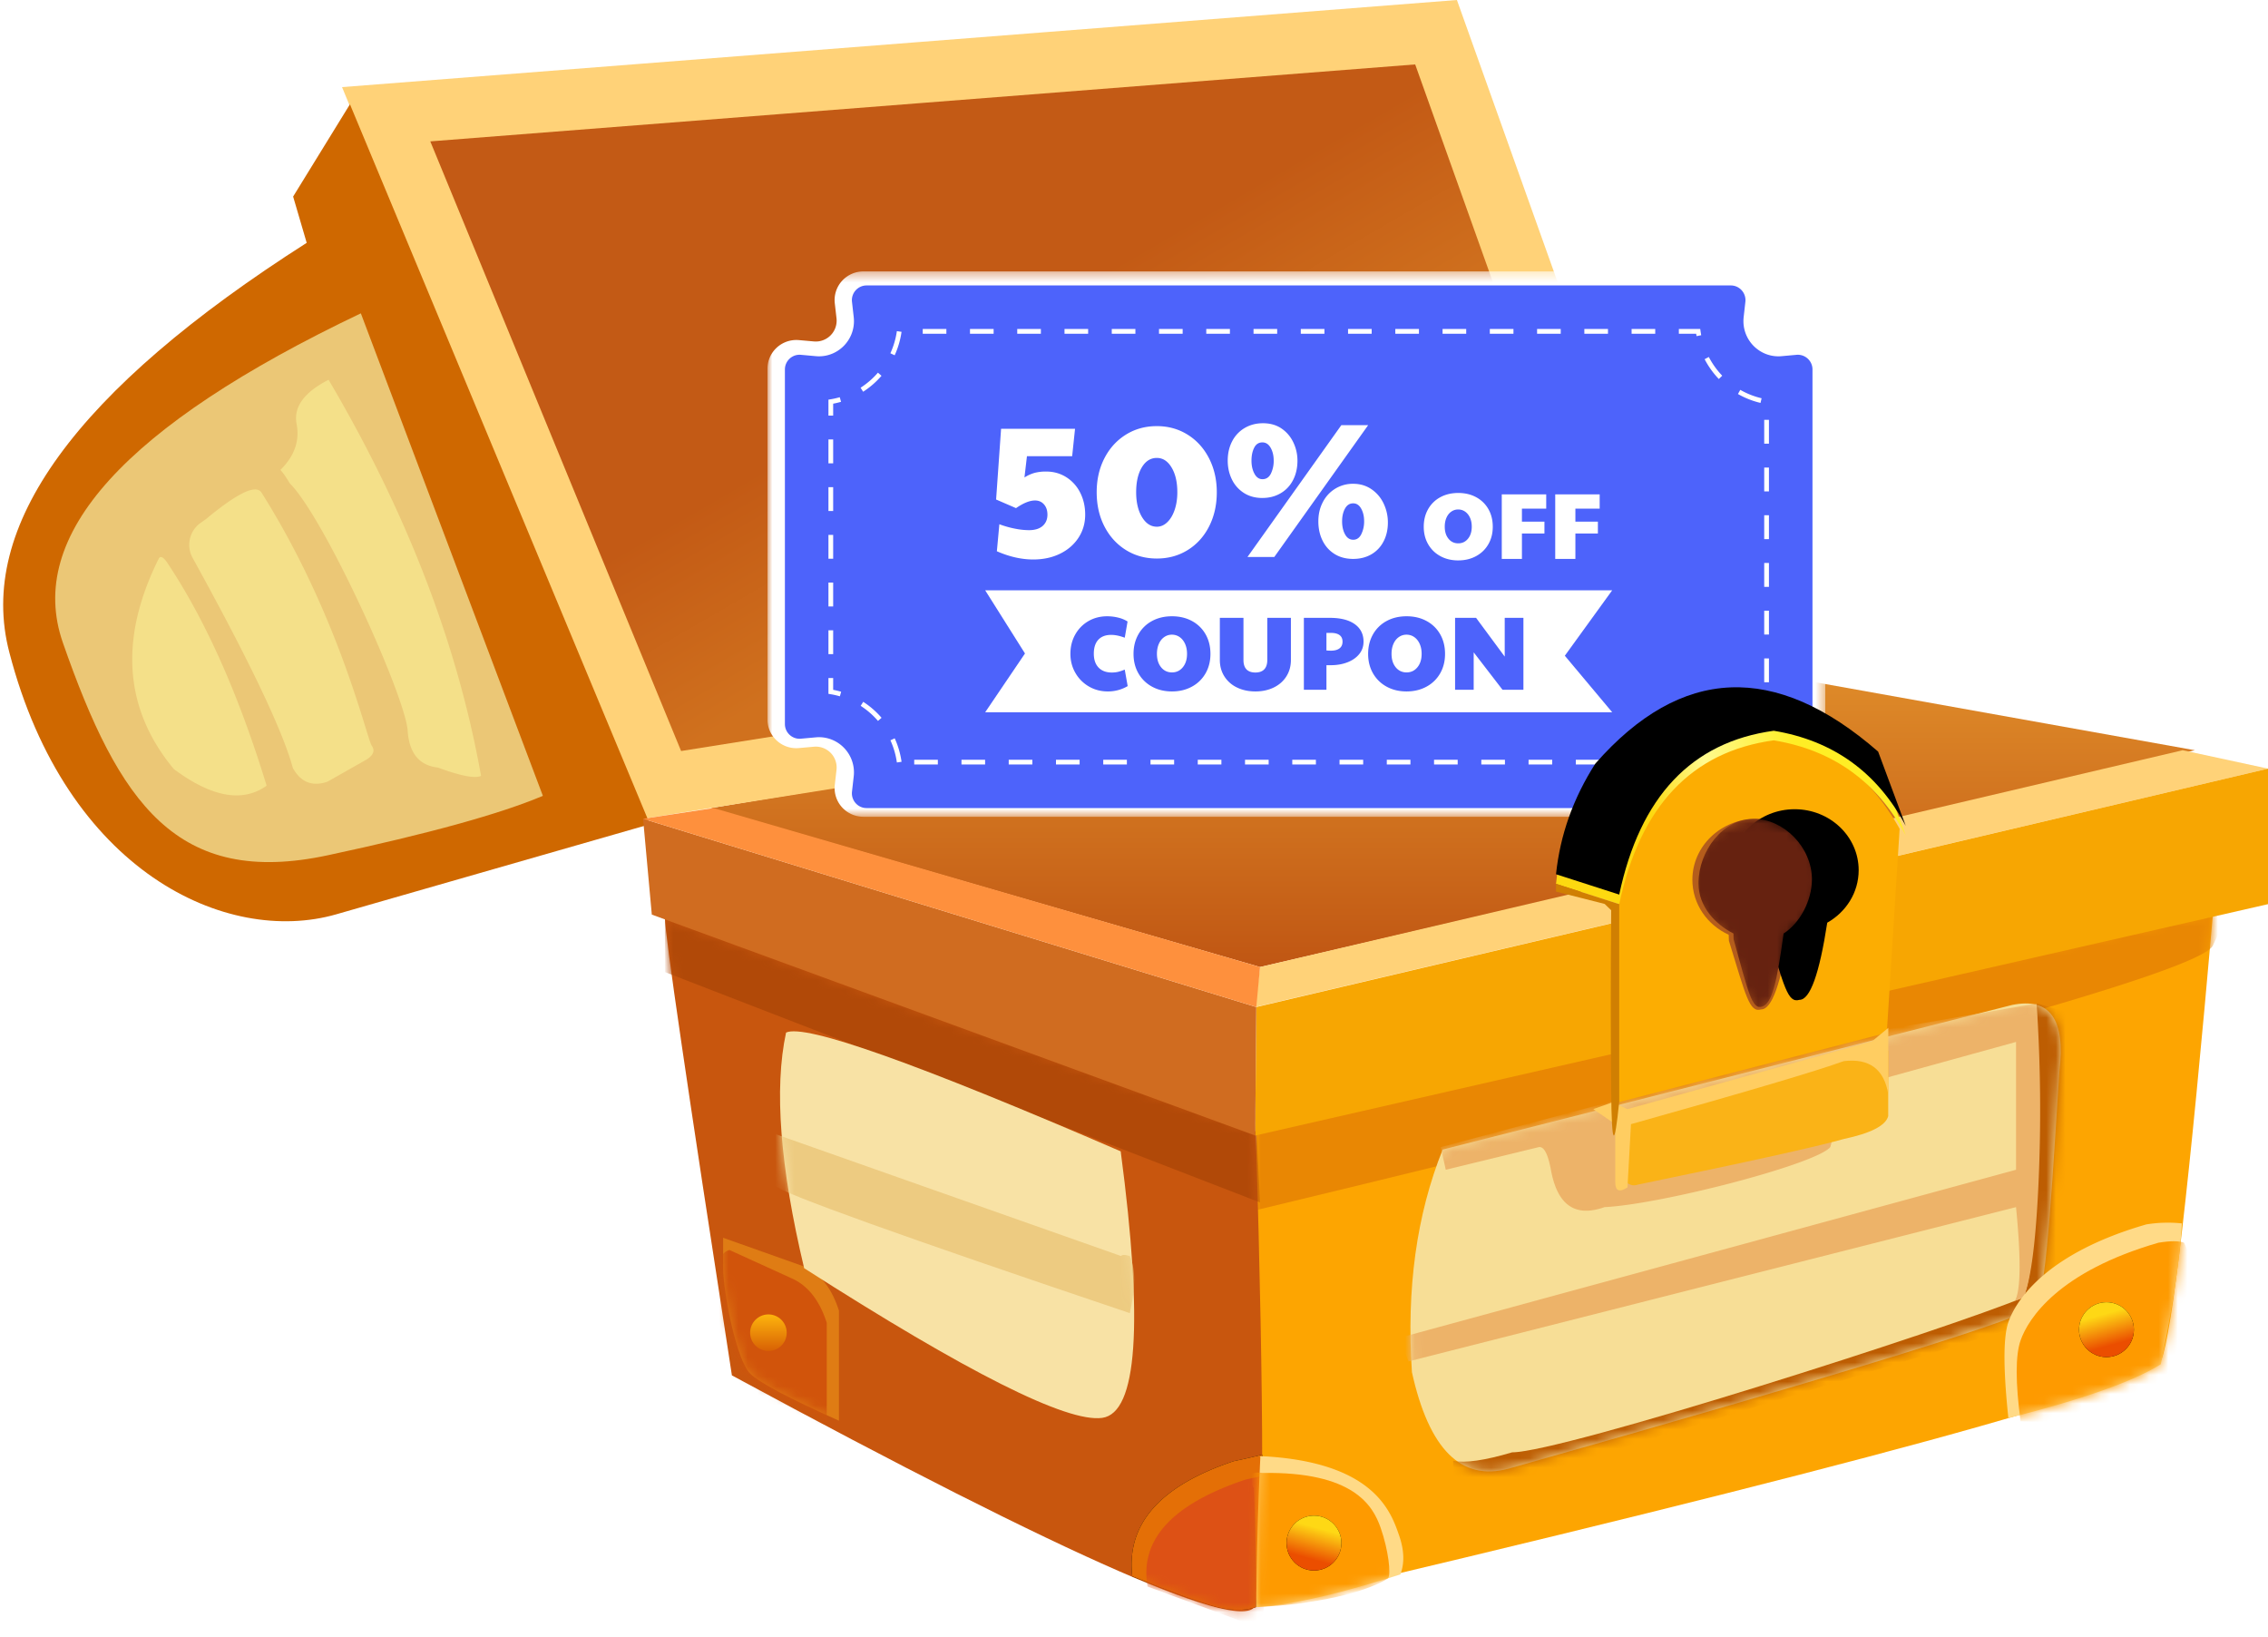 <svg xmlns="http://www.w3.org/2000/svg" xmlns:xlink="http://www.w3.org/1999/xlink" width="237" height="171" viewBox="0 0 237 171">
    <defs>
        <path id="a" d="M0 0c2.495 28.533 4.304 44.138 5.428 46.813 1.124 2.676 32.644 11.277 94.56 25.805V20.946L0 0z"/>
        <path id="c" d="M.667 22.295c-.89 29.61-.89 46.075 0 49.395.89 3.32 19.14-4.651 54.746-23.915 4.667-30.151 7-46.077 7-47.775C57.215 2.01 36.633 9.441.667 22.295z"/>
        <path id="e" d="M0 56.056l.637 15.925c1.147.387 2.497.387 4.052 0 1.554-.387 4.516-1.459 8.886-3.217.639-5.453-2.896-9.463-10.604-12.03A70.113 70.113 0 0 1 0 56.056z"/>
        <filter id="f" width="165.9%" height="155.5%" x="-33%" y="-27.8%" filterUnits="objectBoundingBox">
            <feOffset in="SourceAlpha" result="shadowOffsetOuter1"/>
            <feGaussianBlur in="shadowOffsetOuter1" result="shadowBlurOuter1" stdDeviation="1.5"/>
            <feColorMatrix in="shadowBlurOuter1" values="0 0 0 0 0.688 0 0 0 0 0.265 0 0 0 0 0 0 0 0 1 0"/>
        </filter>
        <path id="h" d="M5.073.155C1.127-.648-.517 1.67.14 7.108c.615 9.075 1.266 22.667 2.395 24.442.753 1.184 19.142 6.868 55.167 17.052 4.947 1.344 8.312-2.015 10.097-10.076.586-8.719-.484-16.472-3.212-23.26L5.073.155z"/>
        <filter id="j" width="142.1%" height="136.4%" x="-21.1%" y="-18.2%" filterUnits="objectBoundingBox">
            <feOffset in="SourceAlpha" result="shadowOffsetOuter1"/>
            <feGaussianBlur in="shadowOffsetOuter1" result="shadowBlurOuter1" stdDeviation="1"/>
            <feColorMatrix in="shadowBlurOuter1" result="shadowMatrixOuter1" values="0 0 0 0 0.714 0 0 0 0 0.285 0 0 0 0 0 0 0 0 1 0"/>
            <feMerge>
                <feMergeNode in="shadowMatrixOuter1"/>
                <feMergeNode in="SourceGraphic"/>
            </feMerge>
        </filter>
        <path id="k" d="M.078.684c.226 3.808.961 8.713 2.207 14.714 2.848 1.791 8.157 3.665 15.928 5.623.54-5.132.54-8.47 0-10.017-.809-2.32-3.978-7.208-14.42-10.217A13.989 13.989 0 0 0 .077.684z"/>
        <linearGradient id="o" x1="59.132%" x2="43.677%" y1="23.004%" y2="79.085%">
            <stop offset="0%" stop-color="#FED815"/>
            <stop offset="100%" stop-color="#EB4E00"/>
        </linearGradient>
        <circle id="n" cx="7.963" cy="11.784" r="2.866"/>
        <filter id="m" width="152.3%" height="152.3%" x="-26.2%" y="-26.2%" filterUnits="objectBoundingBox">
            <feOffset in="SourceAlpha" result="shadowOffsetOuter1"/>
            <feGaussianBlur in="shadowOffsetOuter1" result="shadowBlurOuter1" stdDeviation=".5"/>
            <feColorMatrix in="shadowBlurOuter1" values="0 0 0 0 0.364 0 0 0 0 0 0 0 0 0 0 0 0 0 0.5 0"/>
        </filter>
        <filter id="p" width="150%" height="150%" x="-25%" y="-25%" filterUnits="objectBoundingBox">
            <feOffset in="SourceAlpha" result="shadowOffsetOuter1"/>
            <feGaussianBlur in="shadowOffsetOuter1" result="shadowBlurOuter1" stdDeviation="1"/>
            <feColorMatrix in="shadowBlurOuter1" result="shadowMatrixOuter1" values="0 0 0 0 0.714 0 0 0 0 0.285 0 0 0 0 0 0 0 0 1 0"/>
            <feMerge>
                <feMergeNode in="shadowMatrixOuter1"/>
                <feMergeNode in="SourceGraphic"/>
            </feMerge>
        </filter>
        <path id="q" d="M.445.247A394.59 394.59 0 0 0 .02 15.925c3.559-.2 8.578-1.34 15.059-3.417.447-1.175.401-2.535-.138-4.082-.809-2.32-2.44-7.267-13.031-8.179C.716.147.227.147.445.247z"/>
        <circle id="t" cx="6.051" cy="9.236" r="2.866"/>
        <filter id="s" width="152.3%" height="152.3%" x="-26.2%" y="-26.2%" filterUnits="objectBoundingBox">
            <feOffset in="SourceAlpha" result="shadowOffsetOuter1"/>
            <feGaussianBlur in="shadowOffsetOuter1" result="shadowBlurOuter1" stdDeviation=".5"/>
            <feColorMatrix in="shadowBlurOuter1" values="0 0 0 0 0.364 0 0 0 0 0 0 0 0 0 0 0 0 0 0.5 0"/>
        </filter>
        <filter id="u" width="138.5%" height="125%" x="-19.2%" y="-12.5%" filterUnits="objectBoundingBox">
            <feOffset dx="-1" dy="-1" in="SourceAlpha" result="shadowOffsetOuter1"/>
            <feColorMatrix in="shadowOffsetOuter1" result="shadowMatrixOuter1" values="0 0 0 0 0.663 0 0 0 0 0.118 0 0 0 0 0.008 0 0 0 1 0"/>
            <feMerge>
                <feMergeNode in="shadowMatrixOuter1"/>
                <feMergeNode in="SourceGraphic"/>
            </feMerge>
        </filter>
        <path id="v" d="M12.103 0v3.088c0 2.69-1.414 9.697-2.82 11.098-.937.933-4.031 2.575-9.283 4.924V7.613C.705 5.398 1.837 3.89 3.397 3.088L12.103 0z"/>
        <linearGradient id="x" x1="50%" x2="50%" y1="0%" y2="100%">
            <stop offset="0%" stop-color="#FDB50D"/>
            <stop offset="100%" stop-color="#D86104"/>
        </linearGradient>
        <linearGradient id="y" x1="50%" x2="50%" y1="0%" y2="100%">
            <stop offset="0%" stop-color="#E18F2B"/>
            <stop offset="100%" stop-color="#C05613"/>
        </linearGradient>
        <filter id="z" width="142.1%" height="139%" x="-21.1%" y="-19.5%" filterUnits="objectBoundingBox">
            <feOffset dy="1" in="SourceAlpha" result="shadowOffsetOuter1"/>
            <feGaussianBlur in="shadowOffsetOuter1" result="shadowBlurOuter1" stdDeviation="1.5"/>
            <feColorMatrix in="shadowBlurOuter1" result="shadowMatrixOuter1" values="0 0 0 0 0.346 0 0 0 0 0.346 0 0 0 0 0.346 0 0 0 0.5 0"/>
            <feMerge>
                <feMergeNode in="shadowMatrixOuter1"/>
                <feMergeNode in="SourceGraphic"/>
            </feMerge>
        </filter>
        <path id="A" d="M1.407 12.539C-.977 30.594-.331 39.876 3.343 40.384c3.675.509 14.056-4.704 31.143-15.636 2.52-10.58 3.151-18.786 1.89-24.617-1.988-.941-13.645 3.195-34.97 12.408z"/>
        <linearGradient id="C" x1="37.981%" x2="53.597%" y1="57.868%" y2="41.854%">
            <stop offset="0%" stop-color="#D0711E"/>
            <stop offset="100%" stop-color="#C35A15"/>
        </linearGradient>
        <path id="D" d="M0 .353h110.534V57.33H0z"/>
        <linearGradient id="F" x1="31.379%" x2="74.708%" y1="37.273%" y2="42.073%">
            <stop offset="0%" stop-color="#FFEE25"/>
            <stop offset="60.365%" stop-color="#FFFA8F"/>
            <stop offset="100%" stop-color="#FDD910"/>
        </linearGradient>
        <path id="G" d="M40.74 79.52c10.745-9.359 20.594-8.942 29.547 1.249 2.316 3.614 3.687 7.47 4.114 11.564l-6.606 2.125C65.62 84.225 60.237 78.52 51.646 77.343c-6.211 1.027-10.808 4.338-13.79 9.933l2.884-7.756z"/>
        <filter id="H" width="108.2%" height="113.9%" x="-4.1%" y="-6.9%" filterUnits="objectBoundingBox">
            <feGaussianBlur in="SourceAlpha" result="shadowBlurInner1" stdDeviation="1"/>
            <feOffset dy="-1" in="shadowBlurInner1" result="shadowOffsetInner1"/>
            <feComposite in="shadowOffsetInner1" in2="SourceAlpha" k2="-1" k3="1" operator="arithmetic" result="shadowInnerInner1"/>
            <feColorMatrix in="shadowInnerInner1" values="0 0 0 0 1 0 0 0 0 0.988 0 0 0 0 0.525 0 0 0 1 0"/>
        </filter>
        <path id="I" d="M3.283 11.854C1.318 10.744 0 8.704 0 6.37 0 2.852 2.995 0 6.689 0c3.693 0 6.688 2.852 6.688 6.37 0 2.532-1.551 4.719-3.797 5.746 0 .197-.006.406-.02.624-1.795 5.796-2.132 7.544-3.374 7.173-1.108 0-2.075-2.687-2.903-8.06z"/>
        <filter id="J" width="144.9%" height="130.1%" x="-22.4%" y="-15%" filterUnits="objectBoundingBox">
            <feGaussianBlur in="SourceAlpha" result="shadowBlurInner1" stdDeviation="1"/>
            <feOffset dx="-4" dy="-1" in="shadowBlurInner1" result="shadowOffsetInner1"/>
            <feComposite in="shadowOffsetInner1" in2="SourceAlpha" k2="-1" k3="1" operator="arithmetic" result="shadowInnerInner1"/>
            <feColorMatrix in="shadowInnerInner1" values="0 0 0 0 1 0 0 0 0 0.922 0 0 0 0 0.525 0 0 0 1 0"/>
        </filter>
    </defs>
    <g fill="none" fill-rule="evenodd" transform="matrix(-1 0 0 1 237 0)">
        <g transform="translate(5.733 95.277)">
            <mask id="b" fill="#fff">
                <use xlink:href="#a"/>
            </mask>
            <use fill="#FDA501" xlink:href="#a"/>
            <path fill="#E98703" d="M-5.733-4.14C-3.089-1.725-1.171.821.02 3.496c1.192 2.676 34.713 11.94 100.564 27.791V18.791L-5.733-4.14z" mask="url(#b)"/>
        </g>
        <g transform="translate(105.105 95.914)">
            <mask id="d" fill="#fff">
                <use xlink:href="#c"/>
            </mask>
            <use fill="#C8560E" xlink:href="#c"/>
            <path fill="#B14908" d="M.222 29.71L62.413 5.64V0L.637 21.275z" mask="url(#d)"/>
            <mask id="g" fill="#fff">
                <use xlink:href="#e"/>
            </mask>
            <use fill="#000" filter="url(#f)" xlink:href="#e"/>
            <use fill="#E46F06" xlink:href="#e"/>
            <path fill="#DD5115" d="M-1.274 57.967L0 74.255l11.975-4.415c.856-4.896-2.57-8.628-10.278-11.195a70.113 70.113 0 0 1-2.971-.678z" mask="url(#g)"/>
        </g>
        <g transform="translate(21.658 104.832)">
            <mask id="i" fill="#fff">
                <use xlink:href="#h"/>
            </mask>
            <use fill="#F7DE96" xlink:href="#h"/>
            <path fill="#BD5D02" d="M2.52 0c-.43 16.832.023 27.067 1.357 30.704 7.717 3.23 48.241 16.19 53.448 16.19 2.868.853 4.923 1.147 6.167.881v4.017L-.825 32.162l-1.723-30.77L2.52 0z" mask="url(#i)"/>
            <path fill="#EDB369" d="M64.261 17.374l-9.718-2.364c-.533-.094-.955.694-1.265 2.364-.465 2.504-1.672 5.304-5.604 3.904-5.888-.28-22.068-4.47-23.59-6.268-.474-1.556-.474-3.433 0-5.63L4.672 4.02v13.354l64.47 17.567-.983 2.455L4.672 21.278c-.53 5.433-.493 8.692.112 9.78-.443-.142-.745-.26-.907-.354-.765-1.85-1.285-5.875-1.56-12.078A169.435 169.435 0 0 1 2.52 0l17.074 2.954L64.79 15.01l-.528 2.364z" mask="url(#i)"/>
        </g>
        <g filter="url(#j)" transform="translate(8.918 127.127)">
            <mask id="l" fill="#fff">
                <use xlink:href="#k"/>
            </mask>
            <use fill="#FFDA87" xlink:href="#k"/>
            <path fill="#FE9A00" d="M-.149 2.698c-1.819 3.747-1.432 8.618 1.16 14.611 2.925 3.033 8.235 4.385 15.928 4.058.54-4.088.54-6.906 0-8.452-.809-2.32-3.978-7.208-14.42-10.217-1.244-.2-2.133-.2-2.668 0z" mask="url(#l)"/>
            <g mask="url(#l)">
                <use fill="#000" filter="url(#m)" xlink:href="#n"/>
                <use fill="url(#o)" xlink:href="#n"/>
            </g>
        </g>
        <g filter="url(#p)" transform="matrix(-1 0 0 1 105.742 151.97)">
            <mask id="r" fill="#fff">
                <use xlink:href="#q"/>
            </mask>
            <use fill="#FFDA87" xlink:href="#q"/>
            <path fill="#FE9A00" d="M-.236 3.539c.144 2.898.23 7.027.257 12.386 6.272-.268 11.484-1.548 13.772-3.006.33-.416.033-2.955-.776-5.275-.808-2.32-2.825-5.892-12.38-5.733-1.243-.2-1.534.343-.873 1.628z" mask="url(#r)"/>
            <g mask="url(#r)">
                <use fill="#000" filter="url(#s)" xlink:href="#t"/>
                <use fill="url(#o)" xlink:href="#t"/>
            </g>
        </g>
        <g filter="url(#u)" transform="translate(150.332 130.312)">
            <mask id="w" fill="#fff">
                <use xlink:href="#v"/>
            </mask>
            <use fill="#DF7C14" xlink:href="#v"/>
            <path fill="#D1540B" d="M11.439 1.274c.865.232 1.297 1.245 1.297 3.038 0 2.689.198 9.845-2.179 11.148-1.584.868-4.679 2.721-9.283 5.561V8.887c.705-2.215 1.837-3.723 3.397-4.525l6.768-3.088z" mask="url(#w)"/>
        </g>
        <circle cx="156.702" cy="139.23" r="1.911" fill="url(#x)"/>
        <path fill="url(#y)" d="M7.644 78.378l57.091-10.225 97.988 16.267-57.396 16.606z"/>
        <g filter="url(#z)" transform="translate(118.482 106.743)">
            <mask id="B" fill="#fff">
                <use xlink:href="#A"/>
            </mask>
            <use fill="#F8E2A5" xlink:href="#A"/>
            <path fill="#EDCB81" d="M1.369 23.477l36.214-12.772c.899 2.757.899 4.56 0 5.408-.899.849-13.274 5.291-37.127 13.328-.608-2.652-.608-4.64 0-5.964.503-.153.808-.153.913 0z" mask="url(#B)"/>
        </g>
        <path fill="#FFD278" d="M0 80.3l8.918-1.922 96.41 22.648.505 4.182z"/>
        <path fill="#F7A602" d="M0 80.3l105.72 24.908.113 13.422L0 94.458z"/>
        <path fill="url(#C)" stroke="#FFD278" stroke-width="6.37" d="M4.654 65.61L107.754 82l28.832-70.065-109.71-8.57L4.653 65.61z" transform="translate(60.06)"/>
        <path fill="#CF6800" d="M200.432 10.894l5.937 9.641-1.418 4.834c24.155 15.4 34.513 29.662 31.074 42.784-5.953 22.925-22.707 30.661-34.161 27.367-7.636-2.196-18.562-5.333-32.777-9.41l31.345-75.216z"/>
        <path fill="#EBC776" d="M199.293 32.734c24.666 11.745 35.045 23.216 31.136 34.413-5.863 16.795-11.907 25.577-27.687 22.203-10.52-2.25-18.01-4.32-22.471-6.208l19.022-50.408z"/>
        <g fill="#F4E089">
            <path d="M220.42 58.375c4.148 8.354 3.624 15.675-1.573 21.96-3.966 2.958-7.203 3.54-9.709 1.746 2.924-9.554 6.407-17.352 10.451-23.396.394-.527.67-.63.83-.31zM216.875 58.276c-5.935 10.754-9.428 18.074-10.478 21.96-.828 1.493-2.037 1.969-3.624 1.425l-4.055-2.298c-.736-.457-.927-.938-.572-1.444.532-.758 3.37-13.531 11.537-26.471.581-.872 2.521.062 5.82 2.804l.522.364a2.81 2.81 0 0 1 .85 3.66zM207.7 49.097c-1.469-1.443-2.033-3.046-1.694-4.807.34-1.761-.774-3.3-3.342-4.614-8.171 13.85-13.483 27.644-15.933 41.381.616.3 2.121.01 4.516-.871 1.95-.218 3.001-1.507 3.156-3.867.232-3.54 8.602-22.088 12.32-25.83.418-.7.744-1.164.977-1.392z"/>
        </g>
        <g transform="matrix(-1 0 0 1 156.8 28)">
            <mask id="E" fill="#fff">
                <use xlink:href="#D"/>
            </mask>
            <path fill="#FFF" d="M10.03 57.33a3.03 3.03 0 0 1-2.249-1 2.984 2.984 0 0 1-.747-2.332l.179-1.573a2.18 2.18 0 0 0-2.38-2.413l-1.547.139a3.006 3.006 0 0 1-2.397-.86A2.965 2.965 0 0 1 0 47.169V10.515C0 8.864 1.352 7.52 3.013 7.52c.09 0 .181.003.272.011l1.553.138a2.18 2.18 0 0 0 2.375-2.413l-.18-1.573a2.982 2.982 0 0 1 .748-2.331 3.03 3.03 0 0 1 2.25-1h90.472c.858 0 1.678.364 2.25 1 .57.635.843 1.485.747 2.331l-.18 1.574a2.18 2.18 0 0 0 2.38 2.412l1.549-.138c.091-.008.182-.011.272-.011 1.661 0 3.013 1.343 3.013 2.994v36.653c0 1.651-1.352 2.995-3.014 2.995-.09 0-.18-.004-.271-.012l-1.553-.14a2.18 2.18 0 0 0-2.375 2.412L103.5 54a2.986 2.986 0 0 1-.748 2.332c-.571.635-1.39 1-2.25 1H10.03z" mask="url(#E)"/>
        </g>
        <path fill="#4D63FB" d="M146.445 84.42c.915 0 1.626-.8 1.524-1.714l-.18-1.59a3.665 3.665 0 0 1-.025-.422c0-2.029 1.642-3.679 3.66-3.679.114 0 .225.007.336.017l1.55.14c.898.08 1.67-.63 1.67-1.535V38.603c0-.905-.772-1.616-1.67-1.535l-1.55.14c-.11.01-.222.017-.337.017-2.017 0-3.659-1.65-3.659-3.679 0-.134.008-.272.025-.422l.18-1.59a1.538 1.538 0 0 0-1.524-1.714h-90.31c-.914 0-1.625.8-1.522 1.714l.179 1.59c.016.145.024.287.024.422 0 2.029-1.641 3.679-3.659 3.679-.114 0-.226-.007-.337-.017l-1.55-.14a1.536 1.536 0 0 0-1.67 1.535v37.034c0 .906.773 1.615 1.67 1.535l1.55-.14c.111-.01.223-.017.337-.017 2.018 0 3.66 1.65 3.66 3.679 0 .135-.01.277-.025.422l-.18 1.59a1.537 1.537 0 0 0 1.524 1.714h90.31z"/>
        <path fill="#4D63FB" d="M50.934 40.8c3.67 0 6.644-2.95 6.644-6.59 0-.254-.016-.504-.044-.75h87.512a6.577 6.577 0 0 0-.044.75c0 3.64 2.975 6.59 6.643 6.59.204 0 .406-.01.605-.029v33.608a6.833 6.833 0 0 0-.605-.028c-3.668 0-6.643 2.95-6.643 6.59 0 .253.016.503.044.749H57.534c.028-.246.044-.496.044-.75 0-3.64-2.975-6.59-6.644-6.59-.203 0-.405.01-.604.029V40.77c.2.018.4.028.604.028"/>
        <path fill="#FFF" d="M140.577 34.868h-2.47v-.498h2.47v.498zm-4.938 0h-2.47v-.498h2.47v.498zm-4.939 0h-2.469v-.498h2.47v.498zm-4.938 0h-2.47v-.498h2.47v.498zm-4.938 0h-2.47v-.498h2.47v.498zm-4.939 0h-2.469v-.498h2.47v.498zm-4.938 0h-2.469v-.498h2.47v.498zm-4.938 0h-2.47v-.498h2.47v.498zm-4.939 0h-2.469v-.498h2.47v.498zm-4.938 0h-2.469v-.498h2.47v.498zm-4.938 0h-2.47v-.498h2.47v.498zm-4.938 0h-2.47v-.498h2.47v.498zm-4.939 0h-2.469v-.498h2.47v.498zm-4.938 0h-2.47v-.498h2.47v.498zm-4.938 0h-2.47v-.498h2.47v.498zm-4.939 0h-2.469v-.498h2.47v.498zm-6.79.248c.016-.082.031-.164.045-.248h1.807v-.498H59.33l-.03.214c-.02.146-.045.29-.073.435l.484.097zm83.797 2l.449-.208a8.444 8.444 0 0 1-.678-2.313l-.489.07c.122.85.363 1.673.718 2.451zm-86.122 2.48a8.969 8.969 0 0 0 1.483-2.07l-.437-.232a8.45 8.45 0 0 1-1.401 1.955l.355.346zm89.417 1.33l.266-.42a8.425 8.425 0 0 1-1.812-1.575l-.372.328a8.951 8.951 0 0 0 1.918 1.667zM53.03 42.092a8.778 8.778 0 0 0 2.358-.93l-.244-.434c-.698.4-1.446.695-2.226.878l.112.486zm96.906 1.326h.494v-1.667l-.207-.033a8.49 8.49 0 0 1-.975-.22l-.136.48c.272.078.548.144.824.195v1.245zm-97.292 2.936h-.494v-2.492h.494v2.492zm97.786 2.049h-.494V45.91h.494v2.493zm-97.786 2.936h-.494v-2.493h.494v2.493zm97.786 2.048h-.494v-2.492h.494v2.492zm-97.786 2.936h-.494v-2.492h.494v2.492zm97.786 2.05h-.494V55.88h.494v2.492zm-97.786 2.935h-.494v-2.492h.494v2.492zm97.786 2.049h-.494v-2.493h.494v2.493zm-97.786 2.936h-.494V63.8h.494v2.493zm97.786 2.048h-.494V65.85h.494v2.492zm-97.786 2.936h-.494v-2.492h.494v2.492zm96.593 1.468c.322-.094.654-.17.985-.222l.208-.035v-1.654h-.494v1.233a8.68 8.68 0 0 0-.836.199l.137.479zm-93.364 1.237l.286-.406a8.825 8.825 0 0 0-2.248-1.173l-.162.472c.756.263 1.47.636 2.124 1.107zm89.379 1.334a8.47 8.47 0 0 1 1.81-1.576l-.267-.42a8.94 8.94 0 0 0-1.916 1.669l.373.327zm-86.457 2.423l.458-.185a8.98 8.98 0 0 0-1.264-2.213l-.388.308c.496.638.897 1.34 1.194 2.09zm84.484 1.917c.113-.8.34-1.579.674-2.314l-.448-.208a8.92 8.92 0 0 0-.715 2.452l.489.07zm-1.812.214h-2.47v-.498h2.47v.498zm-4.938 0h-2.47v-.498h2.47v.498zm-4.939 0h-2.469v-.498h2.47v.498zm-4.938 0h-2.47v-.498h2.47v.498zm-4.938 0h-2.47v-.498h2.47v.498zm-4.939 0h-2.469v-.498h2.47v.498zm-4.938 0h-2.47v-.498h2.47v.498zm-4.938 0h-2.47v-.498h2.47v.498zm-4.939 0h-2.469v-.498h2.47v.498zm-4.938 0h-2.47v-.498h2.47v.498zm-4.938 0h-2.47v-.498h2.47v.498zm-4.939 0h-2.469v-.498h2.47v.498zm-4.938 0h-2.47v-.498h2.47v.498zm-4.938 0h-2.47v-.498h2.47v.498zm-4.939 0h-2.469v-.498h2.47v.498zm-4.938 0h-2.469v-.498h2.47v.498zm-4.938 0h-2.47v-.498h2.47v.498z"/>
        <path fill="#FFF" fill-rule="nonzero" d="M129.026 58.45c1.228 0 2.496-.287 3.804-.86l-.26-2.823c-.534.2-1.074.353-1.622.46a7.726 7.726 0 0 1-1.461.16c-.627 0-1.108-.147-1.442-.44-.333-.294-.5-.688-.5-1.181 0-.44.12-.798.36-1.071.24-.274.554-.41.941-.41.547 0 1.208.266 1.982.8l2.082-.901-.52-7.387h-7.728l.3 2.862h4.725l.26 2.223a3.91 3.91 0 0 0-1.06-.48 4.64 4.64 0 0 0-1.202-.14c-.774 0-1.471.193-2.092.58a4.024 4.024 0 0 0-1.462 1.611c-.353.688-.53 1.458-.53 2.313 0 .894.234 1.698.7 2.412.468.714 1.112 1.271 1.933 1.672.82.4 1.751.6 2.792.6zm-12.913-.1c1.202 0 2.28-.297 3.234-.89.954-.595 1.701-1.415 2.242-2.463.54-1.048.81-2.24.81-3.574 0-1.321-.27-2.506-.81-3.553-.54-1.048-1.288-1.869-2.242-2.463-.955-.594-2.032-.89-3.234-.89-1.187 0-2.258.296-3.213.89-.954.594-1.701 1.418-2.242 2.473-.54 1.054-.81 2.235-.81 3.543 0 1.322.266 2.51.8 3.564.534 1.054 1.278 1.878 2.232 2.472.955.594 2.032.891 3.233.891zm0-3.323c-.4 0-.764-.157-1.09-.47-.328-.314-.585-.745-.771-1.292-.187-.547-.28-1.161-.28-1.842 0-1.054.2-1.915.6-2.582.4-.668.914-1.001 1.541-1.001.654 0 1.178.33 1.572.99.394.661.59 1.526.59 2.593 0 1.055-.203 1.919-.61 2.593-.407.674-.924 1.01-1.552 1.01zm-11.03-3.003c.747 0 1.394-.177 1.941-.53a3.442 3.442 0 0 0 1.252-1.422c.287-.594.43-1.245.43-1.952 0-.76-.157-1.438-.47-2.032a3.4 3.4 0 0 0-1.312-1.381c-.56-.327-1.194-.491-1.902-.491-.76 0-1.411.187-1.952.56-.54.374-.95.861-1.23 1.462a4.4 4.4 0 0 0-.421 1.882c0 .76.153 1.438.46 2.032.307.594.741 1.054 1.302 1.381.56.327 1.194.49 1.901.49zm-8.249-7.608h-2.803l9.81 13.774h2.803l-9.81-13.774zm8.248 5.646c-.4 0-.697-.197-.89-.59a3.025 3.025 0 0 1-.29-1.352c0-.52.106-.968.32-1.341.213-.374.5-.561.86-.561.388 0 .674.187.861.56.187.374.28.821.28 1.342 0 .534-.103.99-.31 1.371-.207.38-.484.57-.83.57zm-9.489 8.328c.747 0 1.395-.17 1.942-.51.547-.34.968-.808 1.261-1.402.294-.594.44-1.264.44-2.012 0-.747-.156-1.418-.47-2.012a3.503 3.503 0 0 0-3.173-1.912c-.72 0-1.358.19-1.912.57-.554.381-.978.882-1.271 1.502a4.554 4.554 0 0 0-.44 1.972c0 .748.153 1.412.46 1.992a3.27 3.27 0 0 0 1.281 1.342c.547.313 1.175.47 1.882.47zm0-2.002c-.374 0-.657-.197-.85-.59a2.978 2.978 0 0 1-.291-1.332c0-.52.103-.964.31-1.331.207-.367.484-.55.831-.55.374 0 .66.183.86.55.201.367.301.81.301 1.331 0 .534-.103.988-.31 1.362-.207.373-.49.56-.851.56z"/>
        <path fill="#FFF" d="M134.05 61.67H68.53l4.95 6.835-4.95 5.905h65.52l-4.158-6.14z"/>
        <path fill="#4D63FB" fill-rule="nonzero" d="M121.235 72.235c.728 0 1.389-.173 1.982-.519a3.82 3.82 0 0 0 1.409-1.42c.346-.6.519-1.264.519-1.992 0-.743-.168-1.413-.503-2.01a3.666 3.666 0 0 0-1.375-1.403c-.583-.339-1.238-.508-1.966-.508-.393 0-.78.048-1.158.142a3.2 3.2 0 0 0-.971.404l.294 1.693c.525-.197.998-.295 1.42-.295.582 0 1.03.17 1.343.508.313.338.47.824.47 1.458 0 .618-.166 1.1-.497 1.447-.331.345-.792.518-1.382.518-.225 0-.436-.022-.633-.065a4.6 4.6 0 0 1-.72-.24l-.306 1.725a4.03 4.03 0 0 0 2.074.557zm-6.704 0c.786 0 1.483-.168 2.09-.503a3.602 3.602 0 0 0 1.42-1.392c.339-.593.508-1.268.508-2.026 0-.764-.17-1.445-.508-2.042a3.555 3.555 0 0 0-1.42-1.392c-.607-.331-1.304-.497-2.09-.497-.787 0-1.484.166-2.092.497a3.565 3.565 0 0 0-1.42 1.387c-.338.593-.507 1.276-.507 2.047 0 .758.17 1.433.508 2.026a3.593 3.593 0 0 0 1.425 1.392c.611.335 1.307.503 2.086.503zm0-1.988c-.46 0-.836-.178-1.13-.535-.296-.357-.443-.826-.443-1.408 0-.386.067-.73.202-1.032.135-.303.322-.54.562-.71.24-.171.514-.257.82-.257.298 0 .567.086.808.257.24.17.425.407.556.71.131.302.197.646.197 1.032 0 .582-.146 1.051-.437 1.408-.291.357-.67.535-1.135.535zm-8.715 1.988c.721 0 1.364-.139 1.928-.415a3.151 3.151 0 0 0 1.316-1.163c.313-.499.47-1.069.47-1.71v-4.4h-2.469v4.4c0 .438-.105.765-.316.984-.212.218-.521.327-.929.327-.407 0-.717-.11-.928-.333-.211-.222-.317-.548-.317-.977v-4.401h-2.467v4.4c0 .641.156 1.211.47 1.71.312.498.75.886 1.315 1.163.564.276 1.207.415 1.927.415zm-5.067-7.688h-2.708c-1.12 0-1.989.218-2.604.655-.615.437-.923 1.049-.923 1.835 0 .495.151.928.453 1.3.302.37.714.656 1.234.857.52.2 1.098.3 1.731.3h.459v2.566h2.358v-7.513zm-2.828 3.429c-.386 0-.684-.08-.895-.24-.211-.16-.317-.393-.317-.7 0-.305.104-.534.311-.687.208-.153.508-.23.901-.23h.47v1.835a4.731 4.731 0 0 1-.47.022zm-7.906 4.259c.786 0 1.483-.168 2.091-.503a3.602 3.602 0 0 0 1.42-1.392c.338-.593.508-1.268.508-2.026 0-.764-.17-1.445-.508-2.042a3.555 3.555 0 0 0-1.42-1.392c-.608-.331-1.305-.497-2.09-.497-.787 0-1.484.166-2.092.497a3.565 3.565 0 0 0-1.42 1.387c-.338.593-.507 1.276-.507 2.047 0 .758.169 1.433.507 2.026a3.593 3.593 0 0 0 1.425 1.392c.612.335 1.307.503 2.086.503zm0-1.988c-.459 0-.835-.178-1.13-.535-.295-.357-.442-.826-.442-1.408 0-.386.067-.73.202-1.032.134-.303.322-.54.562-.71.24-.171.513-.257.819-.257.299 0 .568.086.808.257.24.17.426.407.557.71.131.302.197.646.197 1.032 0 .582-.146 1.051-.437 1.408-.291.357-.67.535-1.136.535zm-5.067-5.7h-2.195l-2.992 4.051v-4.051h-1.954v7.513h2.184l3.013-3.91v3.91h1.944v-7.513z"/>
        <path fill="#FFF" fill-rule="nonzero" d="M84.616 58.547c.706 0 1.331-.15 1.877-.451.545-.3.97-.717 1.274-1.25.304-.532.455-1.138.455-1.817 0-.686-.151-1.297-.455-1.833a3.19 3.19 0 0 0-1.274-1.25c-.546-.297-1.171-.445-1.877-.445s-1.331.148-1.877.446a3.2 3.2 0 0 0-1.274 1.244c-.304.533-.455 1.145-.455 1.838 0 .68.151 1.285.455 1.818.304.532.73.948 1.28 1.249.548.3 1.172.45 1.871.45zm0-1.784c-.412 0-.75-.16-1.014-.48-.265-.32-.397-.742-.397-1.264 0-.346.06-.655.181-.926s.29-.484.505-.637c.215-.154.46-.23.735-.23.268 0 .51.076.725.23.216.153.382.366.5.637.117.27.176.58.176.926 0 .522-.13.944-.392 1.264-.261.32-.6.48-1.019.48zm-4.547-5.115h-4.645v1.49h2.538v1.361H75.61v1.235h2.352v2.656h2.107v-6.742zm-5.586 0h-4.645v1.49h2.538v1.361h-2.352v1.235h2.352v2.656h2.107v-6.742z"/>
        <path fill="#FCAD02" d="M38.493 86.589l1.34 21.304 27.962 7.237.841-2.488a687.354 687.354 0 0 0-.841-20.179c-4.446-9.895-5.86-14.384-15.344-15.841-6.045.815-10.697 4.137-13.958 9.967z"/>
        <g>
            <use fill="url(#F)" xlink:href="#G"/>
            <use fill="#000" filter="url(#H)" xlink:href="#G"/>
        </g>
        <path fill="#D06C20" d="M105.833 118.63l-.112-13.422L169.8 85.54l-.913 10.01z"/>
        <path fill="#FE903D" d="M105.327 101.026l57.108-16.61 7.365 1.124-64.08 19.668z"/>
        <path fill="#FAB317" d="M39.686 109.771v6.83c.265.992 1.812 1.789 4.639 2.39 2.783.793 9.942 2.38 21.477 4.758.596.215 1.118.018 1.566-.592.448-.61.448-2.982 0-7.116l-27.682-6.27z"/>
        <path fill="#FFCD61" d="M39.676 107.38v6.96c.43-2.648 1.986-3.808 4.67-3.48 2.706.993 10.114 3.187 22.222 6.582l.365 6.606c.851.556 1.277.376 1.277-.542v-6.064l2.294-1.57-1.97-.703-1.6.702-25.561-7.087-1.697-1.404z"/>
        <path fill="#D07F02" d="M74.401 92.333l-6.606 2.125v20.615c.505 5.068.786 4.72.841-1.045.055-5.765.055-12.076 0-18.933l.684-.66 5.081-1.29v-.812z"/>
        <g transform="translate(46.774 85.54)">
            <mask id="K" fill="#fff">
                <use xlink:href="#I"/>
            </mask>
            <use fill="#B45D1C" xlink:href="#I"/>
            <use fill="#000" filter="url(#J)" xlink:href="#I"/>
            <path fill="#662210" d="M3.845 11.986C2.161 10.923.885 8.564.885 6.33.884 2.962 3.84 0 7.006 0s5.733 3.367 5.733 6.736c0 2.424-1.728 4.266-3.653 5.25 0 .189-.005.388-.016.597-1.54 5.55-1.914 7.399-2.979 7.043-1.065-.356-1.537-2.497-2.247-7.64z" mask="url(#K)"/>
        </g>
    </g>
</svg>
